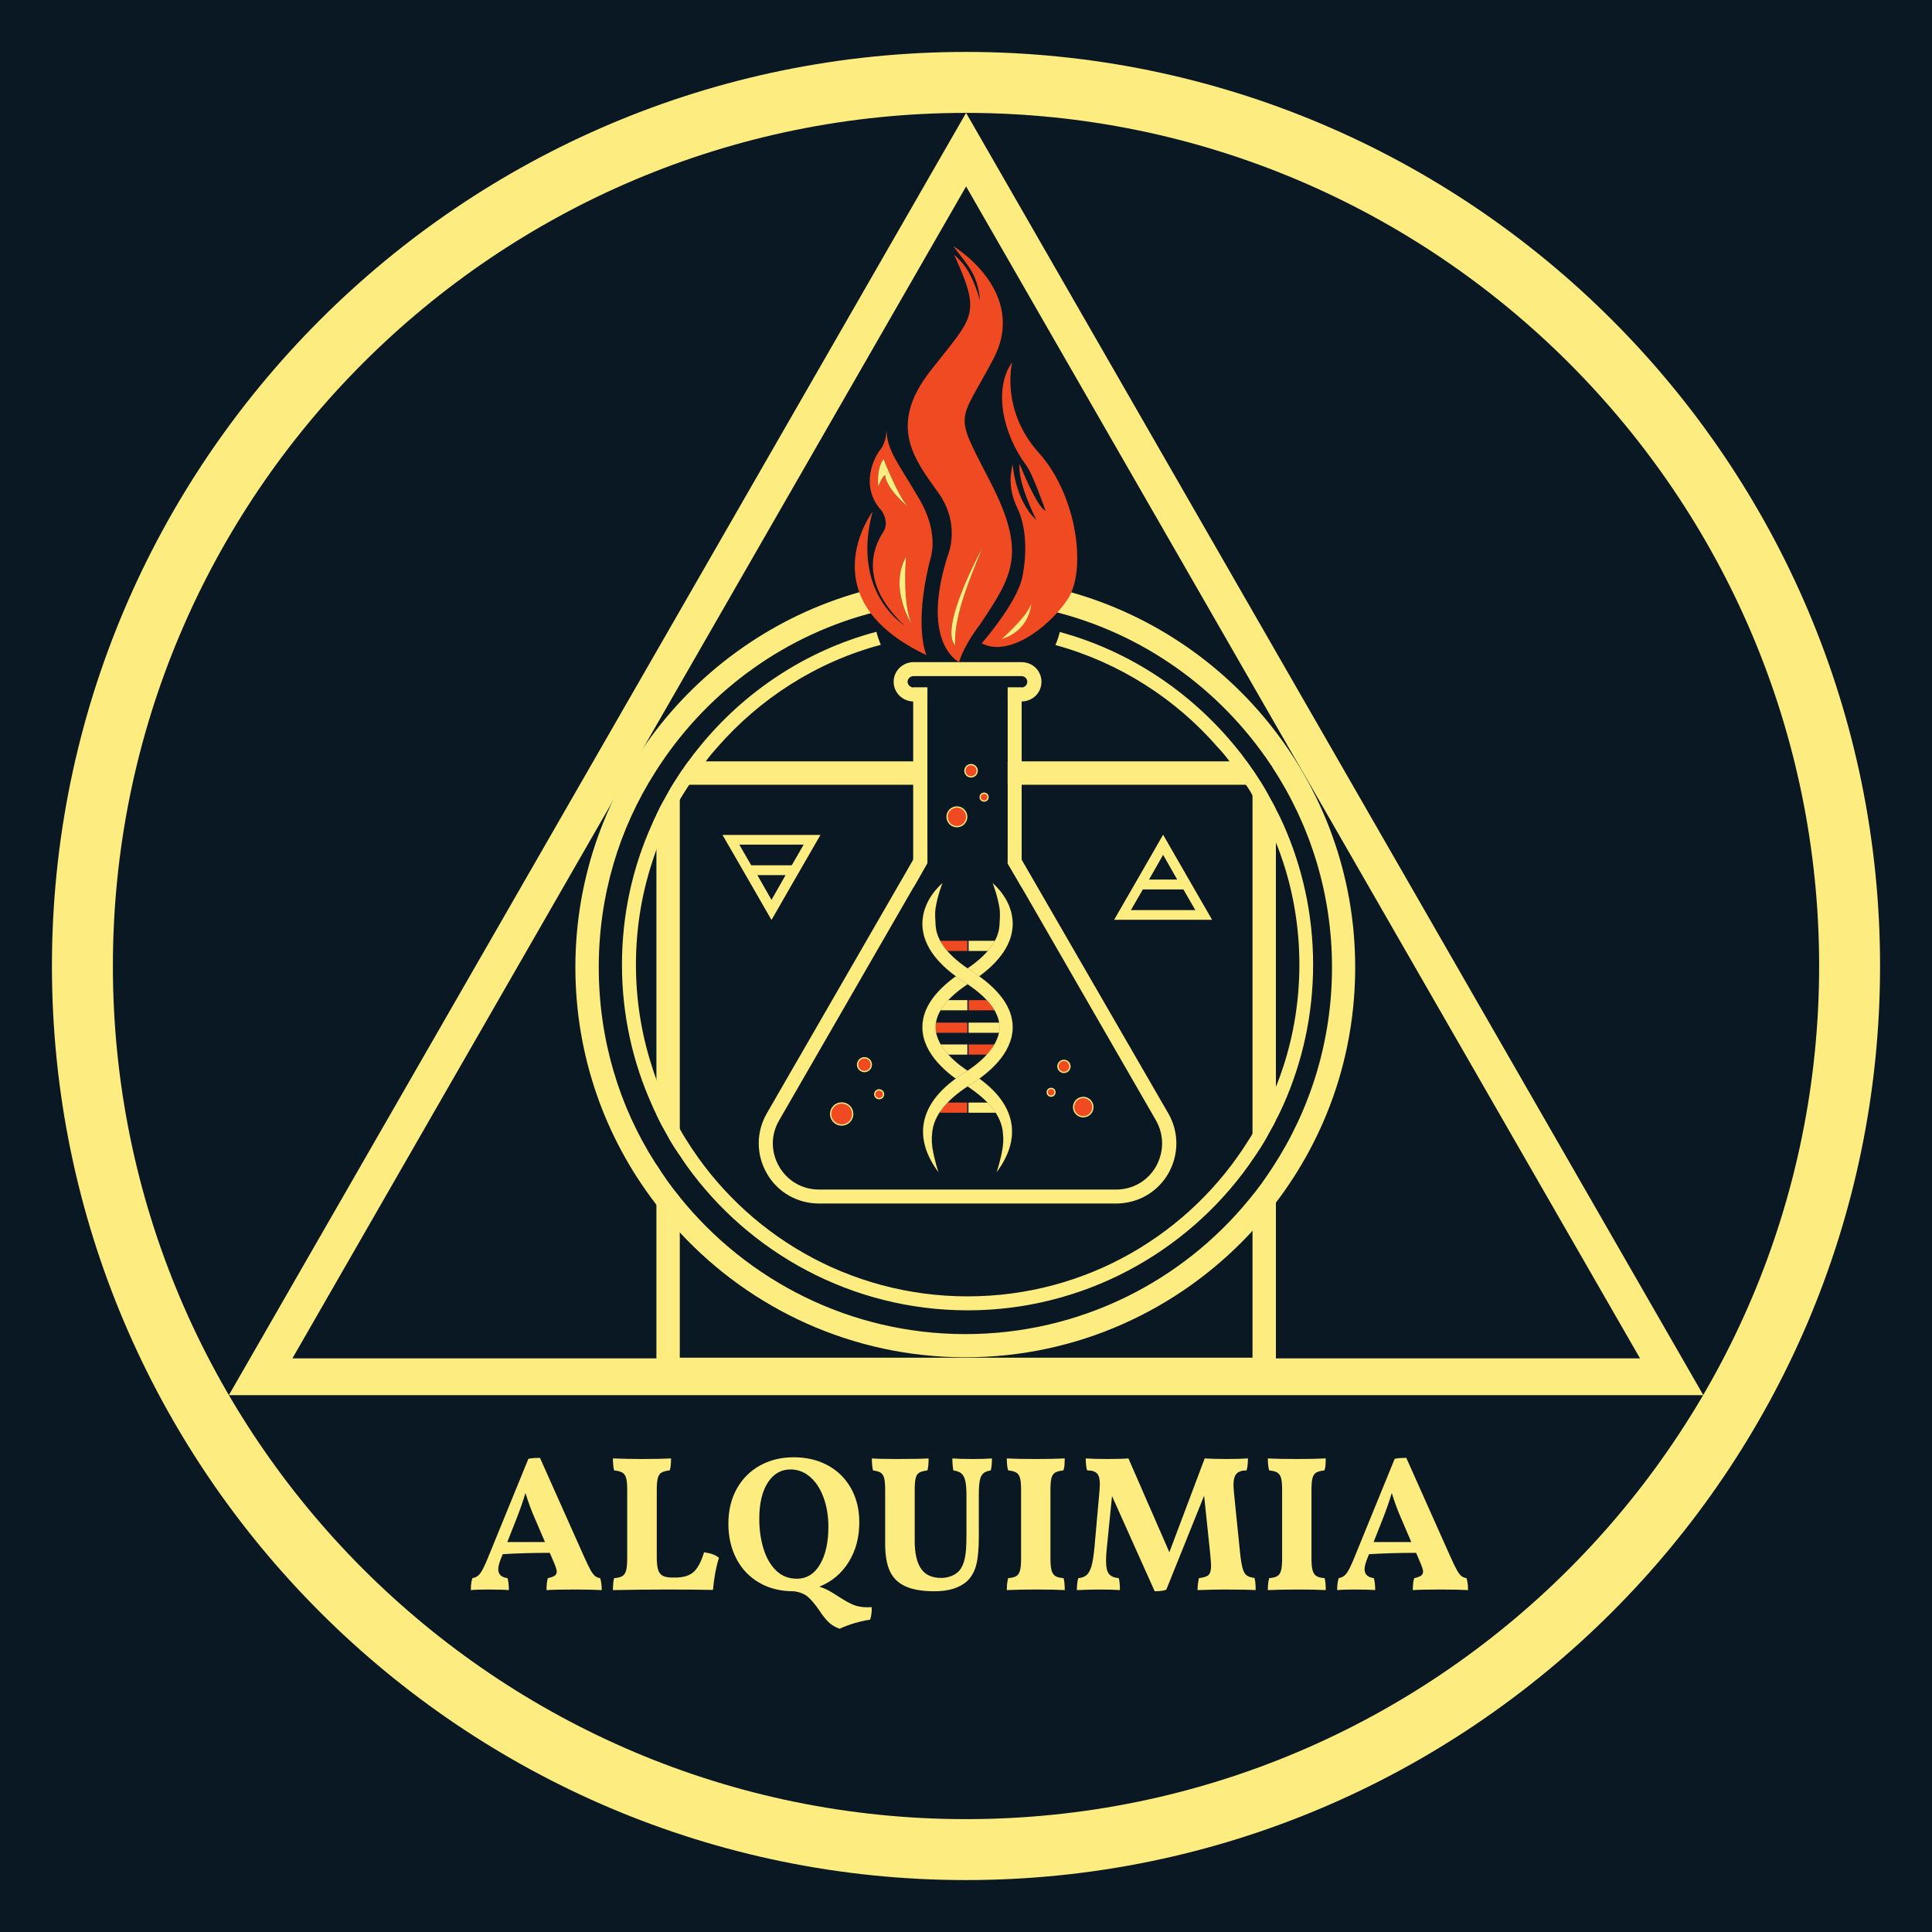 <svg xmlns="http://www.w3.org/2000/svg" id="Layer_1" data-name="Layer 1" viewBox="0 0 1080 1080"><defs><style>      .cls-1 {        stroke: #0a1824;        stroke-width: .05px;      }      .cls-1, .cls-2 {        fill: #fded81;      }      .cls-1, .cls-3 {        stroke-miterlimit: 10;      }      .cls-4 {        fill: #0a1824;      }      .cls-5, .cls-3 {        fill: #f04a23;      }      .cls-3 {        stroke: #fded81;        stroke-width: .7px;      }    </style></defs><rect class="cls-4" width="1080" height="1080"></rect><g><g><path class="cls-2" d="M540.003,1050.968c-281.748,0-510.968-229.213-510.968-510.968 0-281.748,229.22-510.968,510.968-510.968s510.961,229.22,510.961,510.968c0,281.754-229.213,510.968-510.961,510.968h-0ZM540.003,63.102c-262.966,0-476.898,213.932-476.898,476.898,0,262.972,213.932,476.91,476.898,476.91s476.904-213.938,476.904-476.91c0-262.966-213.938-476.898-476.904-476.898v0Z"></path><path class="cls-2" d="M540.052,63.102L127.943,779.895h824.217L540.052,63.102ZM163.455,759.336l183.117-318.546,10.363-18.021,183.117-318.547,183.876,319.816,9.099,15.737,183.75,319.562H163.455Z"></path><path class="cls-2" d="M717.384,460.774c-1.302-2.862-2.603-5.726-4.164-8.458-.781-1.692-1.692-3.383-2.603-4.945-1.822-3.383-3.643-6.767-5.726-10.02-1.431-2.212-2.862-4.425-4.424-6.767-.13-.129-.13-.26-.26-.26-1.041-1.561-2.083-3.123-3.253-4.685-1.952-2.732-3.904-5.335-5.986-7.807-25.115-30.841-59.339-53.874-98.508-64.544-.651,2.473-1.431,4.945-2.472,7.287,35.656,9.76,67.277,30.06,90.831,57.257,2.342,2.473,4.554,5.075,6.506,7.807,1.171,1.562,2.342,3.124,3.383,4.685.129,0,.129.13.26.26,1.952,2.603,3.774,5.336,5.466,8.068,1.431,1.952,2.732,4.034,3.773,6.116,1.692,2.733,3.253,5.465,4.684,8.198,2.083,3.904,3.904,7.677,5.726,11.841.911,1.952,1.822,4.034,2.603,6.116,1.561,3.643,2.862,7.417,4.164,11.321,5.856,17.958,8.979,37.217,8.979,56.997,0,19.779-3.123,39.039-8.979,56.997-1.302,3.904-2.603,7.677-4.164,11.321-.781,2.082-1.692,4.164-2.603,6.116-1.822,4.164-3.643,8.068-5.726,11.842-1.561,2.862-3.123,5.595-4.684,8.198-.651,1.171-1.431,2.342-2.083,3.383-32.662,52.703-90.96,87.578-157.196,87.578-66.366,0-124.664-34.875-157.327-87.578-1.301-1.951-2.473-4.034-3.643-6.116-1.041-1.822-2.083-3.644-3.123-5.465-2.083-3.774-3.905-7.678-5.726-11.842-1.562-3.253-2.863-6.637-4.164-10.15-.911-2.342-1.692-4.815-2.473-7.287-5.856-17.958-8.979-37.218-8.979-56.997,0-19.78,3.123-39.039,8.979-56.997.781-2.473,1.561-4.945,2.473-7.287,1.301-3.514,2.602-6.897,4.164-10.15,1.821-4.164,3.643-7.938,5.726-11.841,1.04-1.952,2.082-3.904,3.123-5.856,1.692-2.862,3.513-5.726,5.335-8.459,1.692-2.732,3.514-5.465,5.465-8.068.13-.129.13-.26.26-.26,1.172-1.561,2.212-3.123,3.514-4.685,1.951-2.732,4.164-5.335,6.376-7.807,23.814-27.327,55.435-47.757,91.481-57.387-1.04-2.343-1.821-4.815-2.473-7.287-39.559,10.54-74.043,33.573-99.159,64.674-2.082,2.473-4.034,5.075-5.985,7.807-1.172,1.562-2.213,3.124-3.253,4.685-.13,0-.13.13-.26.26-1.561,2.342-2.993,4.555-4.424,6.767-2.083,3.253-3.905,6.637-5.726,10.02-1.562,2.603-2.863,5.335-4.164,8.068-.911,1.692-1.692,3.513-2.473,5.335-10.801,23.944-16.787,50.49-16.787,78.468,0,27.977,5.986,54.524,16.787,78.468.781,1.822,1.561,3.644,2.473,5.336,1.301,2.732,2.602,5.465,4.164,8.068,1.821,3.383,3.643,6.766,5.726,10.019,1.04,1.562,2.082,3.124,3.123,4.685,1.171,1.821,2.342,3.643,3.643,5.465,34.875,48.929,92.522,81.201,157.327,81.201,64.674,0,122.321-32.272,157.196-81.201.782-1.041,1.432-2.082,2.083-3.123,1.561-2.342,3.123-4.555,4.684-7.027,2.083-3.253,3.904-6.636,5.726-10.019.911-1.561,1.822-3.253,2.603-4.945,1.561-2.733,2.862-5.595,4.164-8.459,10.671-23.943,16.656-50.49,16.656-78.468,0-27.978-5.985-54.524-16.656-78.468l0.0 0ZM696.433,438.652c1.431,1.952,2.732,4.034,3.773,6.116v-6.116h-3.773Z"></path><path class="cls-2" d="M588.547,328.479c.109,1.851.327,3.594.327,5.445,0,2.613-.327,5.227-.653,7.732,50.637,12.305,93.979,43.559,122.183,85.92.327.435.762.98.98,1.524,21.017,32.125,33.214,70.457,33.214,111.62,0,41.273-12.196,79.713-33.214,111.838-4.029,6.207-8.276,12.196-12.959,17.75-37.57,46.064-94.85,75.466-158.773,75.466-64.358,0-121.966-29.838-159.644-76.555-.327-.327-.544-.545-.762-.871-4.465-5.445-8.494-11.217-12.305-17.315-.218-.326-.435-.653-.653-.98-20.146-31.581-31.581-69.041-31.581-109.334,0-40.183,11.434-77.535,31.581-109.115.762-1.307,1.742-2.722,2.613-4.029,27.769-41.926,70.566-72.962,120.55-85.485-.435-2.722-.762-5.445-.762-8.167,0-1.742.109-3.376.327-5.118-95.831,22.868-167.376,109.224-167.376,211.915,0,49.549,16.662,95.395,44.648,131.876.218.326.435.544.653.871,3.811,5.119,7.949,10.019,12.305,14.702.218.217.435.544.762.762,39.747,42.906,96.592,69.803,159.644,69.803,62.507,0,118.916-26.462,158.773-68.823.653-.653,1.198-1.307,1.742-1.96,4.029-4.138,7.732-8.603,11.217-13.177.653-.871,1.307-1.633,1.851-2.504,27.878-36.589,44.321-82,44.321-131.549,0-103.344-72.417-190.026-169.009-212.242v-0Z"></path><path class="cls-2" d="M712.147,425.615c.435.545.762,1.089,1.089,1.634v-1.634h-1.089ZM710.622,447.395c-1.851-3.376-3.703-6.752-5.772-10.018-1.415-2.286-2.831-4.465-4.356-6.752-.109-.218-.109-.326-.327-.326-.98-1.525-2.069-3.049-3.267-4.683h-133.618v13.068h136.885v209.519c1.634-2.395,3.158-4.574,4.682-7.078,2.069-3.267,3.921-6.643,5.772-10.018.871-1.525,1.851-3.267,2.613-4.901v-173.91c-.762-1.633-1.742-3.376-2.613-4.901v0ZM384.8,425.615c-1.198,1.634-2.287,3.158-3.267,4.683-.108,0-.108.108-.326.326-1.525,2.287-2.94,4.465-4.356,6.752-2.069,3.267-3.92,6.643-5.771,10.018-1.525,2.614-2.831,5.337-4.138,8.059v167.593c1.307,2.722,2.613,5.445,4.138,8.059,1.851,3.376,3.702,6.752,5.771,10.018.98,1.525,2.069,3.158,3.158,4.682v-207.124h137.646v-13.068h-132.855l-0-0ZM366.941,425.615v4.03c.762-1.307,1.742-2.722,2.613-4.03h-2.613ZM700.167,669.22v89.732h-320.159v-89.732c-.327-.327-.544-.545-.762-.871-4.465-5.445-8.494-11.217-12.305-17.315v120.877h346.295v-120.55c-4.029,6.316-8.385,12.305-13.068,17.859Z"></path><g><path class="cls-2" d="M570.988,370.135h-60.38c-5.856,0-11.061,4.815-11.061,10.931,0,6.246,5.074,10.93,10.93,11.061h7.938v-7.807h-7.938c-1.561-.13-3.123-1.432-3.123-3.253,0-1.692,1.561-3.123,3.253-3.123h60.38c1.822,0,3.253,1.431,3.253,3.123,0,1.821-1.302,3.123-3.123,3.253h-7.808v7.807h7.808c6.246-.13,11.061-4.815,11.061-11.061,0-6.116-4.945-10.931-11.191-10.931Z"></path><path class="cls-2" d="M510.478,384.319v112l3.514-6.116,4.424-7.807v-98.077h-7.938ZM563.31,384.319v98.336l4.425,7.548,3.383,5.856v-111.74h-7.808Z"></path><path class="cls-2" d="M653.1,622.415l-81.981-141.841-1.041-2.083c-1.952-3.253-4.294-5.985-6.767-8.198v11.972h-.13v.13l.13.26,4.425,7.548,3.383,5.856,75.084,130.26c4.555,8.068,4.555,17.567,0,25.765-4.684,8.068-12.883,12.883-22.382,12.883h-165.915c-9.499,0-17.697-4.815-22.383-12.883-4.684-8.198-4.684-17.697,0-25.765l74.955-130,3.514-6.116,4.424-7.807s0-.13.13-.13h-.13v-11.972c-2.602,2.213-4.815,5.075-6.636,8.198l-1.302,2.083-81.851,141.841c-5.986,10.411-5.986,23.033,0,33.443,5.985,10.671,17.177,16.917,29.279,16.917h165.915c12.232,0,23.163-6.246,29.279-16.786,5.985-10.54,5.985-23.163,0-33.574l0-0Z"></path></g></g><circle class="cls-3" cx="470.501" cy="622.732" r="6.181"></circle><circle class="cls-3" cx="483.234" cy="595.149" r="3.858"></circle><circle class="cls-3" cx="491.441" cy="611.698" r="2.466"></circle><circle class="cls-3" cx="534.905" cy="456.611" r="5.506"></circle><circle class="cls-3" cx="542.818" cy="430.857" r="3.437"></circle><circle class="cls-3" cx="550.129" cy="445.599" r="2.197"></circle><circle class="cls-3" cx="605.543" cy="618.881" r="5.405"></circle><circle class="cls-3" cx="594.749" cy="596.113" r="3.374"></circle><circle class="cls-3" cx="587.571" cy="610.586" r="2.156"></circle><g><path class="cls-2" d="M403.883,466.725h54.764l-27.38,47.434-27.384-47.434ZM449.262,472.146h-35.994l17.999,31.173,17.995-31.173h-0Z"></path><path class="cls-2" d="M414,483.692h34.53l-17.263,30.416-17.267-30.416v0ZM439.145,489.205h-15.76l7.882,13.878,7.878-13.878h-0Z"></path></g><g><path class="cls-2" d="M677.57,514.16h-54.764l27.38-47.434,27.384,47.434h-0ZM632.191,508.739h35.994l-17.999-31.173-17.995,31.173Z"></path><path class="cls-2" d="M667.453,497.193h-34.53l17.263-30.416,17.267,30.416h-0ZM642.308,491.68h15.76l-7.882-13.878-7.878,13.878Z"></path></g><g><g><rect class="cls-1" x="525.164" y="583.532" width="15.973" height="6.336"></rect><path class="cls-4" d="M541.458,590.193h-16.617v-6.983h16.617v6.983ZM525.487,589.547h15.326v-5.692h-15.326v5.692Z"></path></g><g><rect class="cls-5" x="541.138" y="583.532" width="15.973" height="6.336"></rect><path class="cls-4" d="M557.434,590.193h-16.622v-6.983h16.622v6.983ZM541.458,589.547h15.331v-5.692h-15.331v5.692Z"></path></g><g><rect class="cls-5" x="525.121" y="525.586" width="16.029" height="6.336"></rect><path class="cls-4" d="M541.474,532.242h-16.675v-6.978h16.675v6.978ZM525.444,531.597h15.384v-5.687h-15.384v5.687Z"></path></g><g><rect class="cls-1" x="541.124" y="525.586" width="16.029" height="6.336"></rect><path class="cls-4" d="M557.477,532.242h-16.675v-6.978h16.675v6.978ZM541.447,531.597h15.384v-5.687h-15.384v5.687Z"></path></g><g><rect class="cls-1" x="523.766" y="558.751" width="17.367" height="6.336"></rect><path class="cls-4" d="M541.456,565.408h-18.013v-6.978h18.013v6.978ZM524.088,564.763h16.722v-5.687h-16.722v5.687Z"></path></g><g><rect class="cls-5" x="541.141" y="558.751" width="17.367" height="6.336"></rect><path class="cls-4" d="M558.829,565.408h-18.008v-6.978h18.008v6.978ZM541.466,564.763h16.717v-5.687h-16.717v5.687Z"></path></g><g><rect class="cls-5" x="521.937" y="571.33" width="19.226" height="6.336"></rect><path class="cls-4" d="M541.485,577.989h-19.87v-6.983h19.87v6.983ZM522.26,577.344h18.579v-5.692h-18.579v5.692Z"></path></g><g><rect class="cls-1" x="541.106" y="571.33" width="19.226" height="6.336"></rect><path class="cls-4" d="M560.657,577.989h-19.875v-6.983h19.875v6.983ZM541.427,577.344h18.585v-5.692h-18.585v5.692Z"></path></g><g><rect class="cls-5" x="525.211" y="616.017" width="15.903" height="6.336"></rect><path class="cls-4" d="M541.437,622.673h-16.548v-6.978h16.548v6.978ZM525.534,622.028h15.257v-5.687h-15.257v5.687Z"></path></g><g><rect class="cls-1" x="541.059" y="616.017" width="15.903" height="6.336"></rect><path class="cls-4" d="M557.286,622.673h-16.548v-6.978h16.548v6.978ZM541.384,622.028h15.257v-5.687h-15.257v5.687Z"></path></g><path class="cls-1" d="M557.056,655.4c7.157-9.554,9.918-18.967,8.226-27.968-1.927-10.259-9.554-19.607-22.692-27.798-5.852-3.649-19.484-13.432-19.554-25.336-.059-8.367,6.51-16.84,19.507-25.183,15.018-9.642,22.95-20.206,23.55-31.4.764-14.254-10.776-23.72-11.258-24.12,0,0,2.794,6.903,3.9,14.324.488,3.272.111,6.264-.069,9.455-.505,8.649-7.274,17.222-20.142,25.477-15.289,9.812-22.997,20.406-22.927,31.494.094,15.042,14.489,26.253,23.068,31.599,11.281,7.039,20.211,15.608,21.768,25.848.365,2.401.59,6.02.047,9.674-1.018,6.86-3.425,13.934-3.425,13.934v0Z"></path><path class="cls-1" d="M524.67,655.4c-7.157-9.554-9.918-18.967-8.226-27.968,1.927-10.259,9.554-19.607,22.692-27.798,5.852-3.649,19.484-13.432,19.554-25.336.059-8.367-6.51-16.84-19.507-25.183-15.018-9.642-22.95-20.206-23.55-31.4-.764-14.254,10.776-23.72,11.258-24.12,0,0-2.794,6.903-3.9,14.324-.488,3.272-.111,6.264.069,9.455.505,8.649,7.274,17.222,20.142,25.477,15.289,9.812,22.997,20.406,22.927,31.494-.094,15.042-14.489,26.253-23.068,31.599-11.281,7.039-20.211,15.608-21.768,25.848-.365,2.401-.59,6.02-.047,9.674,1.018,6.86,3.425,13.934,3.425,13.934v0Z"></path></g></g><g><path class="cls-2" d="M336.373,888.88c-3.454-.216-8.419-.324-14.894-.324-7.413,0-12.736.107-15.974.324,0-2.878.252-5.109.756-6.692,1.727-.359,2.985-.81,3.778-1.35.791-.539,1.187-1.311,1.187-2.32,0-.864-.469-2.41-1.403-4.641l-2.483-5.829c-9.57,0-18.348.254-26.334.756l-1.404,3.562c-.72,2.016-1.079,3.599-1.079,4.749,0,2.951,1.727,4.641,5.18,5.073.503,1.727.756,3.958.756,6.692-2.447-.216-6.297-.324-11.548-.324-4.462,0-7.7.107-9.714.324,0-2.661.286-4.892.864-6.692,1.797-.287,3.254-1.169,4.371-2.644,1.115-1.474,2.536-4.334,4.264-8.58l22.665-55.476c1.007-.216,2.032-.359,3.076-.432,1.042-.071,2.175-.108,3.4-.108l24.716,55.368c1.511,3.383,2.715,5.866,3.615,7.448.899,1.583,1.744,2.681,2.537,3.292.791.612,1.727.99,2.806,1.133.576,1.943.864,4.174.864,6.692h-0ZM304.642,862.006l-5.829-13.599c-1.872-4.245-3.561-8.85-5.072-13.815-1.44,4.749-3.022,9.319-4.75,13.707l-5.396,13.708h21.047Z"></path><path class="cls-2" d="M387.748,878.735c2.301-2.087,4.244-5.756,5.828-11.009,3.957.577,6.727,1.619,8.311,3.13-1.584,4.965-2.698,10.938-3.346,17.916-7.34-.145-15.687-.215-25.04-.215-10.435,0-20.723.107-30.868.324,0-2.878.215-5.109.647-6.692,2.014-.144,3.544-.521,4.587-1.133,1.042-.611,1.762-1.69,2.158-3.239.395-1.547.594-3.902.594-7.069v-37.991c0-2.878-.2-5.036-.594-6.476-.396-1.438-1.098-2.464-2.104-3.076-1.008-.61-2.555-1.025-4.641-1.242-.432-1.727-.647-3.956-.647-6.692,5.612.216,11.009.324,16.19.324,6.546,0,11.98-.107,16.297-.324,0,3.095-.253,5.326-.756,6.692-2.015.216-3.526.613-4.533,1.187-1.008.577-1.71,1.602-2.104,3.076-.396,1.476-.593,3.724-.593,6.746v37.452c0,3.095.251,5.451.756,7.069.502,1.619,1.384,2.753,2.643,3.4,1.258.647,3.112.972,5.559.972h1.295c4.604,0,8.058-1.043,10.362-3.13l0.0 0Z"></path><path class="cls-2" d="M486.395,905.394c-5.973.934-11.657,2.626-17.053,5.072-2.519-.863-4.606-2.123-6.26-3.778-1.657-1.656-3.383-3.849-5.18-6.583-2.231-3.238-4.301-5.704-6.207-7.393-1.907-1.692-4.552-2.753-7.933-3.184h-.107c-7.34,0-13.762-1.601-19.266-4.803-5.504-3.201-9.751-7.663-12.736-13.383-2.987-5.721-4.479-12.251-4.479-19.59,0-7.41,1.565-13.923,4.695-19.536,3.13-5.612,7.465-9.946,13.006-13.005,5.54-3.058,11.799-4.587,18.78-4.587,7.194,0,13.562,1.511,19.104,4.533,5.54,3.022,9.856,7.285,12.951,12.79,3.093,5.504,4.641,11.855,4.641,19.05,0,8.491-1.997,15.919-5.99,22.288-3.994,6.368-9.444,10.919-16.352,13.653,2.014.647,3.832,1.422,5.451,2.321,1.618.899,3.471,2.032,5.558,3.4,3.093,2.014,5.737,3.489,7.933,4.425,2.194.935,4.911,1.403,8.148,1.403l2.158-.107c.144,2.59-.145,4.928-.863,7.015l-0.0 0ZM426.818,865.784c1.581,5.11,3.939,9.174,7.069,12.196,3.129,3.022,6.961,4.533,11.494,4.533,5.54,0,9.876-2.661,13.005-7.987,3.13-5.324,4.695-12.339,4.695-21.047,0-5.899-.882-11.296-2.644-16.189-1.764-4.892-4.264-8.759-7.501-11.602-3.238-2.842-6.908-4.264-11.009-4.264-5.325,0-9.57,2.465-12.736,7.393-3.167,4.93-4.749,11.675-4.749,20.237,0,6.044.791,11.621,2.375,16.73v0Z"></path><path class="cls-2" d="M545.809,874.417c-.9,3.742-2.536,6.8-4.91,9.174-4.174,3.958-10.326,5.936-18.456,5.936-6.908,0-12.377-.936-16.405-2.806-4.031-1.87-6.908-4.712-8.634-8.527-1.727-3.812-2.591-8.813-2.591-15.002v-30.112c0-3.093-.18-5.343-.539-6.746-.361-1.403-.99-2.41-1.889-3.022-.901-.611-2.358-1.061-4.371-1.35-.432-1.87-.648-4.101-.648-6.692,2.878.216,7.447.324,13.708.324,8.634,0,14.641-.107,18.024-.324,0,2.807-.216,5.038-.648,6.692-2.158.289-3.707.72-4.64,1.296-.936.576-1.584,1.584-1.943,3.022-.361,1.44-.54,3.707-.54,6.8v28.385c0,6.764,1.169,11.891,3.508,15.38,2.337,3.491,6.134,5.235,11.387,5.235,1.87,0,3.74-.359,5.612-1.079,1.87-.718,3.417-1.797,4.64-3.238,1.296-1.655,2.248-3.867,2.861-6.638.61-2.768.917-6.853.917-12.25v-22.773c0-3.598-.215-6.349-.647-8.257-.432-1.906-1.152-3.292-2.158-4.155-1.008-.864-2.519-1.438-4.533-1.727-.361-2.086-.54-4.317-.54-6.692,2.661.216,6.403.324,11.225.324,4.533,0,8.166-.107,10.901-.324,0,2.59-.215,4.821-.647,6.692-1.872.289-3.275.847-4.209,1.673-.936.828-1.584,2.158-1.943,3.993-.361,1.835-.539,4.479-.539,7.933v23.529c0,6.476-.451,11.586-1.35,15.326l-0-0Z"></path><path class="cls-2" d="M570.201,826.227c-.396-1.403-1.079-2.41-2.05-3.022-.972-.61-2.502-1.025-4.587-1.242-.505-1.581-.756-3.812-.756-6.692,3.669.216,9.174.324,16.513.324,6.26,0,11.548-.107,15.866-.324,0,1.225-.037,2.412-.108,3.562-.073,1.152-.288,2.196-.647,3.129-2.016.216-3.527.613-4.533,1.187-1.009.577-1.711,1.584-2.105,3.022-.396,1.44-.593,3.634-.593,6.584v38.531c0,2.951.215,5.164.647,6.637.432,1.476,1.15,2.519,2.158,3.13,1.007.612,2.518.99,4.533,1.133.432,1.511.648,3.742.648,6.692-3.67-.216-8.78-.324-15.327-.324-6.907,0-12.592.107-17.053.324,0-2.59.251-4.82.756-6.692,2.014-.144,3.525-.521,4.533-1.133,1.006-.611,1.708-1.655,2.104-3.13.395-1.474.594-3.686.594-6.637v-38.531c0-2.95-.2-5.127-.594-6.53l0-0Z"></path><path class="cls-2" d="M701.929,888.88c-3.022-.216-8.85-.324-17.484-.324-3.958,0-8.958.107-15.002.324,0-2.087.251-4.318.756-6.692,2.661-.287,4.46-.88,5.397-1.782.934-.898,1.403-2.607,1.403-5.126,0-.791-.146-2.841-.432-6.151l-3.454-33.027-21.154,52.561c-1.44.576-3.599.864-6.476.864l-23.852-53.21-2.915,29.034c-.288,2.519-.432,4.857-.432,7.015,0,3.599.54,6.082,1.619,7.447,1.079,1.367,2.914,2.158,5.504,2.375.432,1.656.648,3.885.648,6.692-2.663-.216-6.549-.324-11.657-.324-3.31,0-7.447.107-12.412.324,0-2.518.251-4.749.756-6.692,1.943-.144,3.489-.701,4.641-1.673,1.15-.971,2.067-2.644,2.752-5.018.683-2.375,1.242-5.829,1.673-10.362l2.806-31.623c.144-1.87.216-3.166.216-3.886,0-2.877-.54-4.874-1.619-5.99-1.079-1.115-2.914-1.673-5.504-1.673-.505-1.581-.756-3.812-.756-6.692,2.806.216,6.835.324,12.088.324,5.324,0,9.245-.107,11.765-.324l22.881,52.454,19.751-52.454c3.239.216,7.375.324,12.412.324,4.75,0,8.67-.107,11.765-.324,0,2.736-.253,4.965-.756,6.692-2.59,0-4.462.613-5.612,1.836-1.152,1.224-1.727,3.382-1.727,6.475,0,.648.071,1.835.216,3.562l3.454,33.998c.431,4.03.917,6.998,1.457,8.904.539,1.907,1.295,3.222,2.267,3.94.971.72,2.428,1.187,4.371,1.403.432,1.656.647,3.922.647,6.8v-0Z"></path><path class="cls-2" d="M716.12,826.227c-.396-1.403-1.079-2.41-2.05-3.022-.972-.61-2.502-1.025-4.587-1.242-.505-1.581-.756-3.812-.756-6.692,3.669.216,9.174.324,16.513.324,6.26,0,11.548-.107,15.866-.324,0,1.225-.037,2.412-.108,3.562-.073,1.152-.288,2.196-.647,3.129-2.016.216-3.527.613-4.533,1.187-1.009.577-1.711,1.584-2.105,3.022-.396,1.44-.593,3.634-.593,6.584v38.531c0,2.951.215,5.164.647,6.637.432,1.476,1.15,2.519,2.158,3.13,1.007.612,2.518.99,4.533,1.133.432,1.511.648,3.742.648,6.692-3.67-.216-8.78-.324-15.327-.324-6.907,0-12.592.107-17.053.324,0-2.59.251-4.82.756-6.692,2.014-.144,3.525-.521,4.533-1.133,1.006-.611,1.708-1.655,2.104-3.13.395-1.474.594-3.686.594-6.637v-38.531c0-2.95-.2-5.127-.594-6.53l0-0Z"></path><path class="cls-2" d="M820.65,888.88c-3.454-.216-8.419-.324-14.894-.324-7.413,0-12.736.107-15.974.324,0-2.878.252-5.109.756-6.692,1.727-.359,2.985-.81,3.778-1.35.791-.539,1.187-1.311,1.187-2.32,0-.864-.469-2.41-1.403-4.641l-2.483-5.829c-9.57,0-18.348.254-26.334.756l-1.404,3.562c-.72,2.016-1.079,3.599-1.079,4.749,0,2.951,1.727,4.641,5.18,5.073.503,1.727.756,3.958.756,6.692-2.447-.216-6.297-.324-11.548-.324-4.462,0-7.7.107-9.714.324,0-2.661.286-4.892.864-6.692,1.797-.287,3.254-1.169,4.371-2.644,1.115-1.474,2.536-4.334,4.264-8.58l22.665-55.476c1.007-.216,2.032-.359,3.076-.432,1.042-.071,2.175-.108,3.4-.108l24.716,55.368c1.511,3.383,2.715,5.866,3.615,7.448.899,1.583,1.744,2.681,2.537,3.292.791.612,1.727.99,2.806,1.133.576,1.943.864,4.174.864,6.692h-0ZM788.919,862.006l-5.829-13.599c-1.872-4.245-3.561-8.85-5.072-13.815-1.44,4.749-3.022,9.319-4.75,13.707l-5.396,13.708h21.047-0Z"></path></g><g><path class="cls-5" d="M514.155,279.387c-11.577-19.92-18.559-27.582-18.559-39.329,0,0,0,7.151-3.576,11.407-3.404,4.256-11.577,20.431.682,33.881,0,0,4.767,6.13,1.022,12.089-5.278,8.002-13.961,27.923,11.748,52.099-5.108-3.405-28.774-22.304-17.707-63.506,0,0-36.434,48.693,30.136,80.191-.341-.681-6.81-15.663,1.362-50.566.341-1.192.51-2.213.851-3.235,1.021-3.235,3.916-16.004-5.959-33.03v-0ZM494.745,265.596s-1.873,1.022-3.746,6.47c0,0-1.361-9.534,2.895-15.494,0,0,9.194,23.325,14.131,26.901-.851-.341-12.599-10.215-13.28-17.877v0ZM506.493,311.225s-2.213,25.539,3.065,37.457c-.681-.851-12.599-20.602-3.065-37.457Z"></path><path class="cls-2" d="M508.025,283.473c-.851-.341-12.599-10.215-13.28-17.877,0,0-1.873,1.022-3.746,6.47,0,0-1.361-9.534,2.895-15.494,0,0,9.194,23.325,14.131,26.901v0Z"></path><path class="cls-2" d="M509.558,348.682c-.681-.851-12.599-20.602-3.065-37.457,0,0-2.213,25.539,3.065,37.457Z"></path><path class="cls-5" d="M553.484,269.172c-20.602-40.011-17.877-31.157,1.873-68.614,19.41-37.116-21.282-62.314-22.304-62.825,2.213,3.235,7.491,9.194,10.556,14.812,3.916,7.321,4.256,15.494,4.256,15.494-1.362-4.768-3.576-11.238-6.811-16.686-2.894-4.767-6.81-8.172-7.661-8.853,15.663,34.221,10.556,34.221-13.451,65.038-24.006,30.818-8.342,49.716,4.597,67.934,10.897,15.152,7.151,29.964,5.619,34.221-.511,1.192-.852,2.384-1.192,3.576-13.961,46.821,7.151,56.867,7.151,56.867,2.894-9.875,11.748-21.112,11.748-21.112,18.388-27.412,26.219-39.841,5.619-79.851l0-0ZM535.267,346.469c-1.703,7.491-1.362,14.301-1.362,14.301-9.023-9.704,14.132-52.609,15.153-54.311-8.854,21.452-12.089,31.327-13.791,40.01Z"></path><path class="cls-2" d="M535.267,346.469c-1.703,7.491-1.362,14.301-1.362,14.301-9.023-9.704,14.132-52.609,15.153-54.311-8.854,21.452-12.089,31.327-13.791,40.01Z"></path><path class="cls-5" d="M580.669,253.074c-21.623-24.065-14.862-50.555-14.862-50.555-10.544,14.603-5.418,39.751,7.843,57.59,3.962,5.337,10.803,25.407,10.803,25.407-4.868-1.892-14.491-26.183-14.491-26.183-1.358,10.27,9.364,31.326,9.364,31.326-11.903-10.819-13.261-31.1-13.261-31.1-1.892,7.843-1.617,15.687,2.717,24.614,4.318,8.927,5.806,23.111,2.701,38.394-2.992,14.685-22.722,37.035-22.722,37.035,14.604,7.811,36.675-7.964,47.871-24.324,10.989-16.057,5.676-58.141-15.962-82.205l0.0 0Z"></path><path class="cls-2" d="M576.469,337.615s-.681,14.812-16.515,19.58c0,0,13.62-11.748,16.515-19.58Z"></path></g></svg>